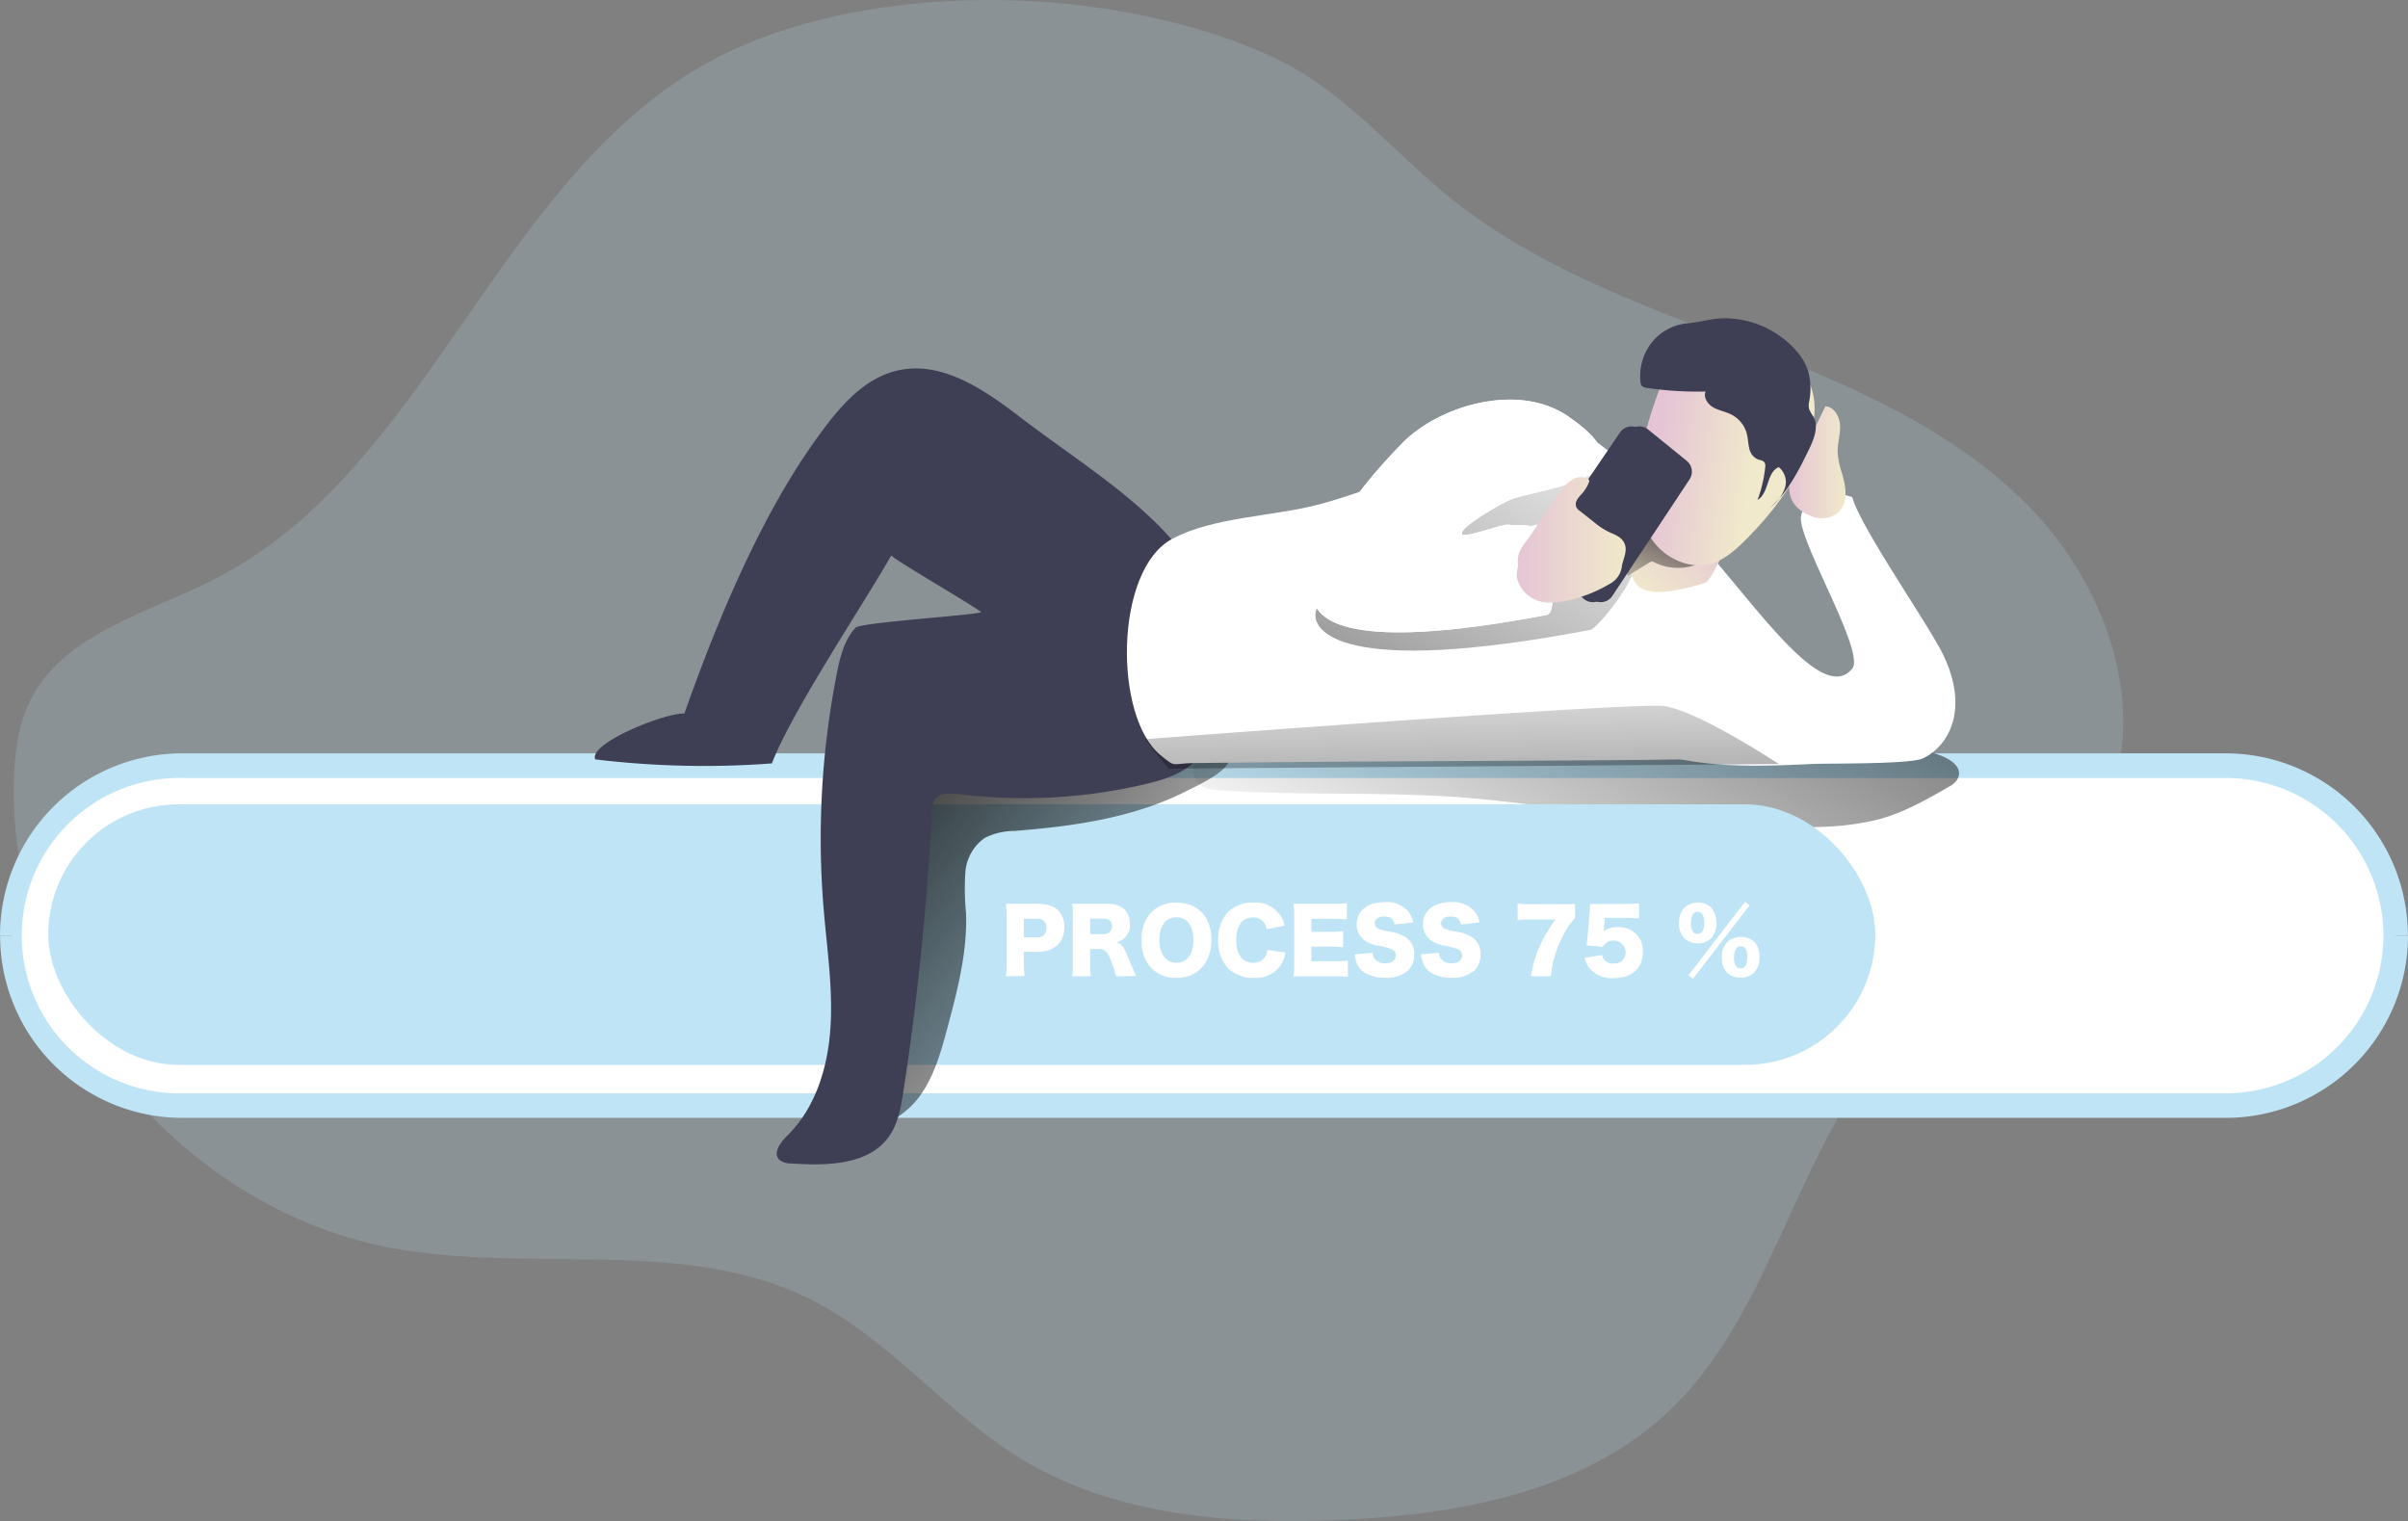 <?xml version="1.0" encoding="UTF-8"?> <svg xmlns="http://www.w3.org/2000/svg" xmlns:xlink="http://www.w3.org/1999/xlink" id="Layer_1" data-name="Layer 1" viewBox="0 0 436.02 275.39"><rect x="0" y="0" width="436.02" height="275.39" fill="#808080" stroke="none"/><defs><linearGradient id="linear-gradient" x1="270.9" y1="225.96" x2="366.71" y2="70.4" gradientUnits="userSpaceOnUse"><stop offset="0" stop-opacity="0"></stop><stop offset="0.99"></stop></linearGradient><linearGradient id="linear-gradient-2" x1="245.36" y1="249.17" x2="144.54" y2="171.72" xlink:href="#linear-gradient"></linearGradient><linearGradient id="linear-gradient-3" x1="305.42" y1="112.5" x2="194.02" y2="268.08" xlink:href="#linear-gradient"></linearGradient><linearGradient id="linear-gradient-4" x1="318.83" y1="140.19" x2="307.82" y2="154.21" gradientUnits="userSpaceOnUse"><stop offset="0" stop-color="#e5c5d5"></stop><stop offset="0.42" stop-color="#ead4d1"></stop><stop offset="1" stop-color="#f0e9cb"></stop></linearGradient><linearGradient id="linear-gradient-5" x1="307.91" y1="159.87" x2="319.1" y2="128.82" xlink:href="#linear-gradient"></linearGradient><linearGradient id="linear-gradient-6" x1="334.32" y1="129.99" x2="344.49" y2="129.99" xlink:href="#linear-gradient-4"></linearGradient><linearGradient id="linear-gradient-7" x1="310.98" y1="126.38" x2="327.75" y2="129.01" xlink:href="#linear-gradient-4"></linearGradient><linearGradient id="linear-gradient-8" x1="284.92" y1="143.98" x2="304.68" y2="143.98" xlink:href="#linear-gradient-4"></linearGradient><linearGradient id="linear-gradient-9" x1="274.63" y1="158.98" x2="276.37" y2="250.09" xlink:href="#linear-gradient"></linearGradient></defs><title>Waiting the process</title><path d="M12.86,187.29c-1.26,39.64,29.57,77.86,68.58,85,25.31,4.64,53.09-2.22,76,9.43,14.11,7.17,24.22,20.41,37.73,28.66,17.05,10.4,38,12,58,11.1,21.19-.94,43.66-5,59.13-19.49,18.39-17.24,22.6-45.05,38.45-64.65,13.25-16.39,34.5-27,41.68-46.77,6.6-18.21-1.43-39.21-15.08-52.95s-32-21.63-50.1-28.58-36.55-13.43-52.13-25.2c-11.22-8.47-20.42-20.47-33.24-26.68-29.49-14.28-77.06-15.23-105.35,1.59C99.8,80.6,87.38,131.57,49.34,151.07c-12.25,6.28-27.72,9.92-33.68,22.34-2.06,4.28-2.65,9.13-2.8,13.88" transform="translate(-10.33 -46.29)" fill="#bfe4f5" opacity="0.18" style="isolation:isolate"></path><path d="M444.12,215.69a30.76,30.76,0,0,1-30.77,30.77h-370a30.77,30.77,0,0,1-30.77-30.77" transform="translate(-10.33 -46.29)" fill="#fff"></path><path d="M12.55,215.69a30.77,30.77,0,0,1,30.77-30.77h370a30.77,30.77,0,0,1,30.77,30.77" transform="translate(-10.33 -46.29)" fill="#fff"></path><path d="M446.35,215.69a33,33,0,0,1-33,33h-370a33,33,0,0,1-33-33" transform="translate(-10.33 -46.29)" fill="#bfe4f5"></path><path d="M10.33,215.69a33,33,0,0,1,33-33h370a33,33,0,0,1,33,33" transform="translate(-10.33 -46.29)" fill="#bfe4f5"></path><path d="M441.9,215.69a28.57,28.57,0,0,0-28.55-28.54h-370a28.55,28.55,0,1,0,0,57.09h370a28.58,28.58,0,0,0,28.55-28.55" transform="translate(-10.33 -46.29)" fill="#fff"></path><path d="M364.58,187.66a3.94,3.94,0,0,1-1.37,1.08c-4,2.32-8.14,4.66-12.63,5.88A47.85,47.85,0,0,1,340.25,196a185,185,0,0,1-22.83-.37c-14.39-1.13-28.61-3.94-43-5-14.24-1-28.56-.31-42.82-1.2-1.83-.12-4-.43-4.86-2a4,4,0,0,1,.09-3.57c1.92-4,7.22-4.63,11.64-4.75,30.94-.84,61.91-1.67,92.84-.63,5.43.19,10.91.44,16.17,1.77a103,103,0,0,0,11.86,2.21C361.42,182.67,366.66,184.64,364.58,187.66Z" transform="translate(-10.33 -46.29)" fill="url(#linear-gradient)"></path><rect x="8.74" y="145.63" width="330.82" height="47.17" rx="23.59" fill="#bfe4f5"></rect><path d="M194,196.74a12,12,0,0,0-5.37,1.27,8.35,8.35,0,0,0-3.5,6.21,45.39,45.39,0,0,0,.12,7.37c.27,7.17-1.61,14.22-3.46,21.15-1.52,5.66-3.34,11.76-8.09,15.19a3.12,3.12,0,0,1-3,.71c-1-.45-1.3-1.65-1.49-2.7-3.08-17.42,3.21-35.11,3.21-52.8,0-3.48,0-7.54,2.76-9.67,1.71-1.31,4-1.47,6.15-1.58l32.83-1.61c5.14-.25,11.8-1,16.66,1.13,6.09,2.69-2.62,6.59-5.82,8.19C215.46,194.41,204.56,195.91,194,196.74Z" transform="translate(-10.33 -46.29)" fill="url(#linear-gradient-2)"></path><path d="M231.25,173.13c-.61,4.17-1.8,8.53-4.94,11.34-2.37,2.13-5.56,3.08-8.67,3.81a96,96,0,0,1-33.61,1.8c-1.59-.19-3.55-.28-4.46,1a4.38,4.38,0,0,0-.52,2.24A499.15,499.15,0,0,1,173.89,244c-.44,2.78-.93,5.66-2.54,8-3.7,5.29-11.35,5.38-17.79,4.94a3.13,3.13,0,0,1-2.16-.71c-1.16-1.26.29-3.14,1.5-4.34,5.1-5,7.33-12.35,7.8-19.49s-.62-14.28-1.22-21.42a154.26,154.26,0,0,1,2.36-42.67c.59-3,1.33-6.1,3.38-8.35.88-1,21.61-2.26,22.77-2.83-1.07-1-15.24-9.19-16.28-10.26-4.87,8.56-18.13,28.42-21.61,37.64a163.87,163.87,0,0,1-32-.73c-1.19-3,13-8.54,16.15-8.29,5.93-16.8,14-36.33,24.59-50.69,3.66-5,8-10.08,14.07-11.44,7.95-1.79,15.61,3.45,22.07,8.41C213.21,135.69,235.15,146.77,231.25,173.13Z" transform="translate(-10.33 -46.29)" fill="#3e3e54"></path><path d="M278.9,127c4.64-2.07,9.62-4.37,14.61-3.38,3.78.76,6.93,3.31,9.85,5.83q5.24,4.49,10.3,9.18c3,2.79,6.19,6.07,6.32,10.18.11,3.47,4.42,34.56,1,34.79-7.51.5-56.32.35-94.63.85-3.92.05-2.94,1-5.95-1.49-8.43-7-8.27-33.47,2.14-39.08,7.56-4.07,18.56-4.06,26.84-6.32C259.53,134.8,268.94,130.34,278.9,127Z" transform="translate(-10.33 -46.29)" fill="#fff"></path><path d="M264.48,132.29c-6.59,6.77-13.79,15.59-15.9,24.79-.74,3.23,4,11.95,49.7,3.26,1.33-.26,8.48-9.25,7.88-11.65s-16.63-1.14-19.07-1.52c-1.13-.18-2.28.05-3.4-.12s-8.48,2.74-8.49,1.6c0-1.42,7.84-5.83,9.19-6.28,6.67-2.2,26.28-3.82,10-15C285.27,121.16,271,125.64,264.48,132.29Z" transform="translate(-10.33 -46.29)" fill="url(#linear-gradient-3)"></path><path d="M298.52,170.85a9.12,9.12,0,0,0,.43,4.92,8.87,8.87,0,0,0,3.83,3.64c10.52,6.19,23.51,5.79,35.7,5.2,2.59-.13,17.65.09,20-1,4.36-2,8.52-8.39,3.88-18.4C360,160,347.21,141.87,345.72,136.3c-3.82-1.28-8.36-.55-9.26,3.38s11.73,24.65,9.26,27.67c-5.23,6.39-16.4-10-27.16-22.29C312.42,138.07,299.45,163.22,298.52,170.85Z" transform="translate(-10.33 -46.29)" fill="#fff"></path><path d="M308.48,141.6a13.69,13.69,0,0,0-3,3.57,4.73,4.73,0,0,0-.12,4.47c1.11,1.87.73,6.19,13.75,2.18,1.15-.35,5.12-9.22,5.12-10.43a9.08,9.08,0,0,0-1.92-6C317.42,129.76,311.78,138.43,308.48,141.6Z" transform="translate(-10.33 -46.29)" fill="url(#linear-gradient-4)"></path><path d="M305.08,150.54l4-2.45a.77.77,0,0,1,.28-.12.85.85,0,0,1,.55.15A9.57,9.57,0,0,0,320.15,147c-1.6-.18-2.91-1.28-4.2-2.24a35.64,35.64,0,0,0-4.75-3,2.8,2.8,0,0,0-1.25-.41,2.66,2.66,0,0,0-1.8,1,14.89,14.89,0,0,0-3.48,5.4" transform="translate(-10.33 -46.29)" fill="url(#linear-gradient-5)"></path><path d="M264.23,126.54c-6.59,6.76-13.79,15.58-15.9,24.78-.74,3.23-3.76,15,41.95,6.33,1.33-.25,1.06-2.48,1.26-3.82a18.82,18.82,0,0,0,.13-7.36c-.6-2.4-2.39-4.68-4.83-5.06-1.13-.18-2.28.05-3.4-.12S275,144,275,142.89c0-1.42,7.84-5.83,9.19-6.27,6.67-2.21,26.28-3.83,10-15C285,115.4,270.71,119.88,264.23,126.54Z" transform="translate(-10.33 -46.29)" fill="#fff"></path><path d="M264.23,126.54c-6.59,6.76-13.79,15.58-15.9,24.78-.74,3.23-3.76,15,41.95,6.33,1.33-.25,1.06-2.48,1.26-3.82a18.82,18.82,0,0,0,.13-7.36c-.6-2.4-2.39-4.68-4.83-5.06-1.13-.18-2.28.05-3.4-.12S275,144,275,142.89c0-1.42,7.84-5.83,9.19-6.27,6.67-2.21,26.28-3.83,10-15C285,115.4,270.71,119.88,264.23,126.54Z" transform="translate(-10.33 -46.29)" fill="#fff"></path><path d="M340.86,119.86c1.59.09,2.58,1.87,2.65,3.46s-.46,3.17-.44,4.77a14.78,14.78,0,0,0,.8,3.92c.7,2.41,1.3,5.61-1.05,7.35a4.84,4.84,0,0,1-4.75.28c-4.9-2-4.37-6.46-2-10.24C336.63,128.58,340.86,119.86,340.86,119.86Z" transform="translate(-10.33 -46.29)" fill="url(#linear-gradient-6)"></path><path d="M307,132.77c-.23,3.85.21,7.88,2.4,11.14s6.51,5.48,10.48,4.5c2.59-.65,4.63-2.47,6.46-4.3,6.16-6.16,11.54-13.57,12.42-22a12.09,12.09,0,0,0-1.21-7.42c-1.38-2.36-3.85-4-6.39-5.24a21.41,21.41,0,0,0-8.7-2.48,12.66,12.66,0,0,0-7.6,2.23c-2,1.4-2.49,3.49-3.34,5.69C309.26,120.68,307.34,126.63,307,132.77Z" transform="translate(-10.33 -46.29)" fill="url(#linear-gradient-7)"></path><path d="M297.81,135.31l7.3-10.72a2.5,2.5,0,0,1,3.64-.54l7,5.68a2.52,2.52,0,0,1,.52,3.34l-14,21.13a2.52,2.52,0,0,1-3.76.49l-4-3.56a2.49,2.49,0,0,1-.74-2.57L297.47,136A2.58,2.58,0,0,1,297.81,135.31Z" transform="translate(-10.33 -46.29)" fill="#3e3e54"></path><path d="M296.37,135.31l7.3-10.72a2.5,2.5,0,0,1,3.64-.54l7,5.68a2.52,2.52,0,0,1,.52,3.34l-14,21.13a2.52,2.52,0,0,1-3.76.49l-4-3.56a2.49,2.49,0,0,1-.74-2.57L296,136A2.58,2.58,0,0,1,296.37,135.31Z" transform="translate(-10.33 -46.29)" fill="#3e3e54"></path><path d="M288.54,141.63a69.86,69.86,0,0,1,4.85-7,6.13,6.13,0,0,1,2-1.67,2.58,2.58,0,0,1,2.5.07.54.54,0,0,1,.21.24.55.55,0,0,1-.06.35,7.22,7.22,0,0,1-1.21,2,7.38,7.38,0,0,0-.94,1.15,1.5,1.5,0,0,0-.1,1.42,2.17,2.17,0,0,0,.58.59l2.62,2.07a13.7,13.7,0,0,0,2.33,1.59c1,.52,2.2.83,2.87,1.75,1.08,1.48.13,3-.17,4.53a4.16,4.16,0,0,1-2.3,3.33,25.14,25.14,0,0,1-8,3.06c-2.07.41-4.36.52-6.13-.62a5.77,5.77,0,0,1-2.62-3.77,9,9,0,0,1,.23-1.95,6.14,6.14,0,0,1,.21-2.48,12.32,12.32,0,0,1,1.67-2.51C287.58,143.05,288.06,142.35,288.54,141.63Z" transform="translate(-10.33 -46.29)" fill="url(#linear-gradient-8)"></path><path d="M309.49,108.21a9.87,9.87,0,0,0-2.12,7.24,1.39,1.39,0,0,0,.21.67,1.44,1.44,0,0,0,.94.4,63.11,63.11,0,0,0,10.64.66c-.44,1.09.39,2.3,1.41,2.88s2.21.75,3.25,1.28a5.49,5.49,0,0,1,2.82,3.53c.21.85.22,1.73.43,2.57a2.76,2.76,0,0,0,1.49,2c.47.17,1.05.2,1.3.63a1.42,1.42,0,0,1,.1.82,24,24,0,0,1-1.39,5.91c2.11-1.19,1.59-5,3.85-5.93a3.51,3.51,0,0,1,1.06,3.92,7.71,7.71,0,0,1-2.63,3.39c3.21-2.75,5.15-6.66,7-10.46.93-1.9,1.85-4.18.83-6a6.47,6.47,0,0,1-.79-1.43,3.32,3.32,0,0,1,.05-1.4,11.91,11.91,0,0,0-.26-5.57,10.79,10.79,0,0,0-2.13-3.56,17.42,17.42,0,0,0-12.63-5.84c-2.37-.07-4.55.67-6.85.89A9.39,9.39,0,0,0,309.49,108.21Z" transform="translate(-10.33 -46.29)" fill="#3e3e54"></path><path d="M217.7,180.12s87.8-6.68,93.81-6,20.94,10.51,20.94,10.51L222,185.46A55.76,55.76,0,0,1,217.7,180.12Z" transform="translate(-10.33 -46.29)" fill="url(#linear-gradient-9)"></path><path d="M192.47,223.06a17.6,17.6,0,0,0,.12-2.32v-8.51a18.49,18.49,0,0,0-.12-2.3c.74,0,1.3,0,2.31,0h3.44c3.12,0,4.83,1.49,4.83,4.23s-1.79,4.47-4.84,4.47h-2.49v2a19.84,19.84,0,0,0,.13,2.37Zm5.6-7.06a1.56,1.56,0,0,0,1.74-1.7,1.52,1.52,0,0,0-1.74-1.65h-2.35V216Z" transform="translate(-10.33 -46.29)" fill="#fff"></path><path d="M212.41,223.06a16.77,16.77,0,0,0-.77-2.45c-.51-1.37-.7-1.73-1.09-2.08a1.71,1.71,0,0,0-1.23-.42h-1.6v2.58a15.61,15.61,0,0,0,.13,2.37h-3.38a16.2,16.2,0,0,0,.12-2.36v-8.46a17.64,17.64,0,0,0-.12-2.31c.69,0,1.27,0,2.34,0h4.09c2.55,0,4,1.32,4,3.58a3.06,3.06,0,0,1-2.42,3.37c.8.25,1.17.61,1.67,1.73.23.5.45,1,1.16,2.74.18.44.36.83.76,1.66Zm-2.24-7.64a1.38,1.38,0,0,0,1.5-1.46c0-.88-.5-1.34-1.48-1.34h-2.47v2.8Z" transform="translate(-10.33 -46.29)" fill="#fff"></path><path d="M229.69,216.46c0,4.15-2.53,6.9-6.36,6.9s-6.33-2.69-6.33-6.85,2.48-6.81,6.35-6.81S229.69,212.34,229.69,216.46Zm-3.27,0c0-2.55-1.17-4.09-3.07-4.09s-3.1,1.56-3.1,4.09,1.18,4.15,3.1,4.15S226.42,219.07,226.42,216.49Z" transform="translate(-10.33 -46.29)" fill="#fff"></path><path d="M239.66,214.54a2.36,2.36,0,0,0-2.49-2.14c-1.92,0-3,1.51-3,4.11s1.16,4.11,3.11,4.11a2.49,2.49,0,0,0,2.06-1,2.59,2.59,0,0,0,.47-1.35l3.27.49a6,6,0,0,1-1.3,2.88,5.67,5.67,0,0,1-4.41,1.71,6.38,6.38,0,0,1-4.65-1.73,7.26,7.26,0,0,1-1.83-5.12,7.13,7.13,0,0,1,1.91-5.18,6.37,6.37,0,0,1,4.51-1.63,5.47,5.47,0,0,1,4.64,2.06,4.91,4.91,0,0,1,1,2.15Z" transform="translate(-10.33 -46.29)" fill="#fff"></path><path d="M254.4,223.17a19.83,19.83,0,0,0-2.59-.11h-4.95c-1.2,0-1.64,0-2.32.05a13.78,13.78,0,0,0,.13-2.3v-8.58a15.79,15.79,0,0,0-.13-2.3c.65,0,1.09,0,2.32,0h5a19.16,19.16,0,0,0,2.35-.11v2.94a19.16,19.16,0,0,0-2.35-.11h-4.09V215h3.4a19.68,19.68,0,0,0,2.36-.11v2.91a19.12,19.12,0,0,0-2.36-.11h-3.4v2.64h4.06a20.83,20.83,0,0,0,2.56-.11Z" transform="translate(-10.33 -46.29)" fill="#fff"></path><path d="M258.88,218.8a2.14,2.14,0,0,0,.41,1.16,2.28,2.28,0,0,0,1.84.74c1.21,0,1.94-.53,1.94-1.41a1.18,1.18,0,0,0-.66-1.1,12.62,12.62,0,0,0-2.36-.65,6,6,0,0,1-2.53-.91,3.54,3.54,0,0,1-1.53-3c0-2.42,1.95-4,5.05-4a5.12,5.12,0,0,1,4.37,1.8,4.5,4.5,0,0,1,.79,1.88l-3.34.37c-.19-1-.75-1.45-1.95-1.45-1,0-1.66.52-1.66,1.24a1.08,1.08,0,0,0,.74,1,9.44,9.44,0,0,0,2.17.52,7.64,7.64,0,0,1,2.54.89,3.5,3.5,0,0,1,1.7,3.21,3.93,3.93,0,0,1-1.1,2.89,5.73,5.73,0,0,1-4.14,1.34,7.43,7.43,0,0,1-3.5-.77,3.72,3.72,0,0,1-1.7-2,5.75,5.75,0,0,1-.35-1.46Z" transform="translate(-10.33 -46.29)" fill="#fff"></path><path d="M270.9,218.8a2,2,0,0,0,.41,1.16,2.25,2.25,0,0,0,1.84.74c1.21,0,1.93-.53,1.93-1.41a1.18,1.18,0,0,0-.66-1.1,12.34,12.34,0,0,0-2.36-.65,6,6,0,0,1-2.53-.91,3.54,3.54,0,0,1-1.53-3c0-2.42,1.95-4,5.05-4a5.12,5.12,0,0,1,4.37,1.8,4.37,4.37,0,0,1,.79,1.88l-3.33.37c-.19-1-.76-1.45-1.95-1.45-1,0-1.67.52-1.67,1.24a1.08,1.08,0,0,0,.74,1,9.44,9.44,0,0,0,2.17.52,7.8,7.8,0,0,1,2.55.89,3.51,3.51,0,0,1,1.69,3.21,3.89,3.89,0,0,1-1.1,2.89,5.7,5.7,0,0,1-4.13,1.34,7.44,7.44,0,0,1-3.51-.77,3.72,3.72,0,0,1-1.7-2,5.83,5.83,0,0,1-.34-1.46Z" transform="translate(-10.33 -46.29)" fill="#fff"></path><path d="M295.52,212.53a12.06,12.06,0,0,0-2.15,3.16,19.35,19.35,0,0,0-2.22,7.37h-3.63A22.15,22.15,0,0,1,289.4,217a24.86,24.86,0,0,1,2.58-4.22H287.5a18.47,18.47,0,0,0-2.37.11v-3a21.43,21.43,0,0,0,2.54.11H293c1.45,0,1.89,0,2.53-.06Z" transform="translate(-10.33 -46.29)" fill="#fff"></path><path d="M300.76,214.4c0,.08,0,.23-.05.5a4.1,4.1,0,0,1,2.55-.75,4.57,4.57,0,0,1,3.38,1.29,4.27,4.27,0,0,1,1.18,3.14c0,3-2,4.81-5.32,4.81a5.23,5.23,0,0,1-4.45-1.93,5.07,5.07,0,0,1-.79-1.76l3.16-.49a1.88,1.88,0,0,0,2.06,1.53,2,2,0,0,0,2.21-2.1,2.22,2.22,0,0,0-4.16-.91l-2.92-.28c.06-.47.11-.85.16-1.29l.42-4.91c0-.33.05-.71.06-1.3.66,0,.82,0,1.58,0h4.7a19,19,0,0,0,2.59-.11v2.75a24.92,24.92,0,0,0-2.56-.11h-3.65Z" transform="translate(-10.33 -46.29)" fill="#fff"></path><path d="M315.3,216.17a3.79,3.79,0,0,1-.94-2.76,3.88,3.88,0,0,1,.95-2.79,3.43,3.43,0,0,1,2.44-.89,3.37,3.37,0,0,1,2.44.89,4.56,4.56,0,0,1,0,5.57,3.71,3.71,0,0,1-4.87,0Zm11-6.6.83.63-10.25,13.3-.82-.63Zm-9.8,3.82c0,1.32.41,2,1.21,2s1.2-.67,1.2-2-.41-2-1.2-2S316.54,212.1,316.54,213.39Zm6.54,9a3.83,3.83,0,0,1-.94-2.79,3.79,3.79,0,0,1,1-2.76,3.41,3.41,0,0,1,2.45-.9c2.14,0,3.38,1.35,3.38,3.66a3.8,3.8,0,0,1-1,2.8,3.34,3.34,0,0,1-2.43.9A3.44,3.44,0,0,1,323.08,222.42Zm1.25-2.82c0,1.36.4,2.05,1.21,2.05s1.21-.68,1.21-2.05-.41-1.93-1.2-1.93S324.33,218.33,324.33,219.6Z" transform="translate(-10.33 -46.29)" fill="#fff"></path></svg> 